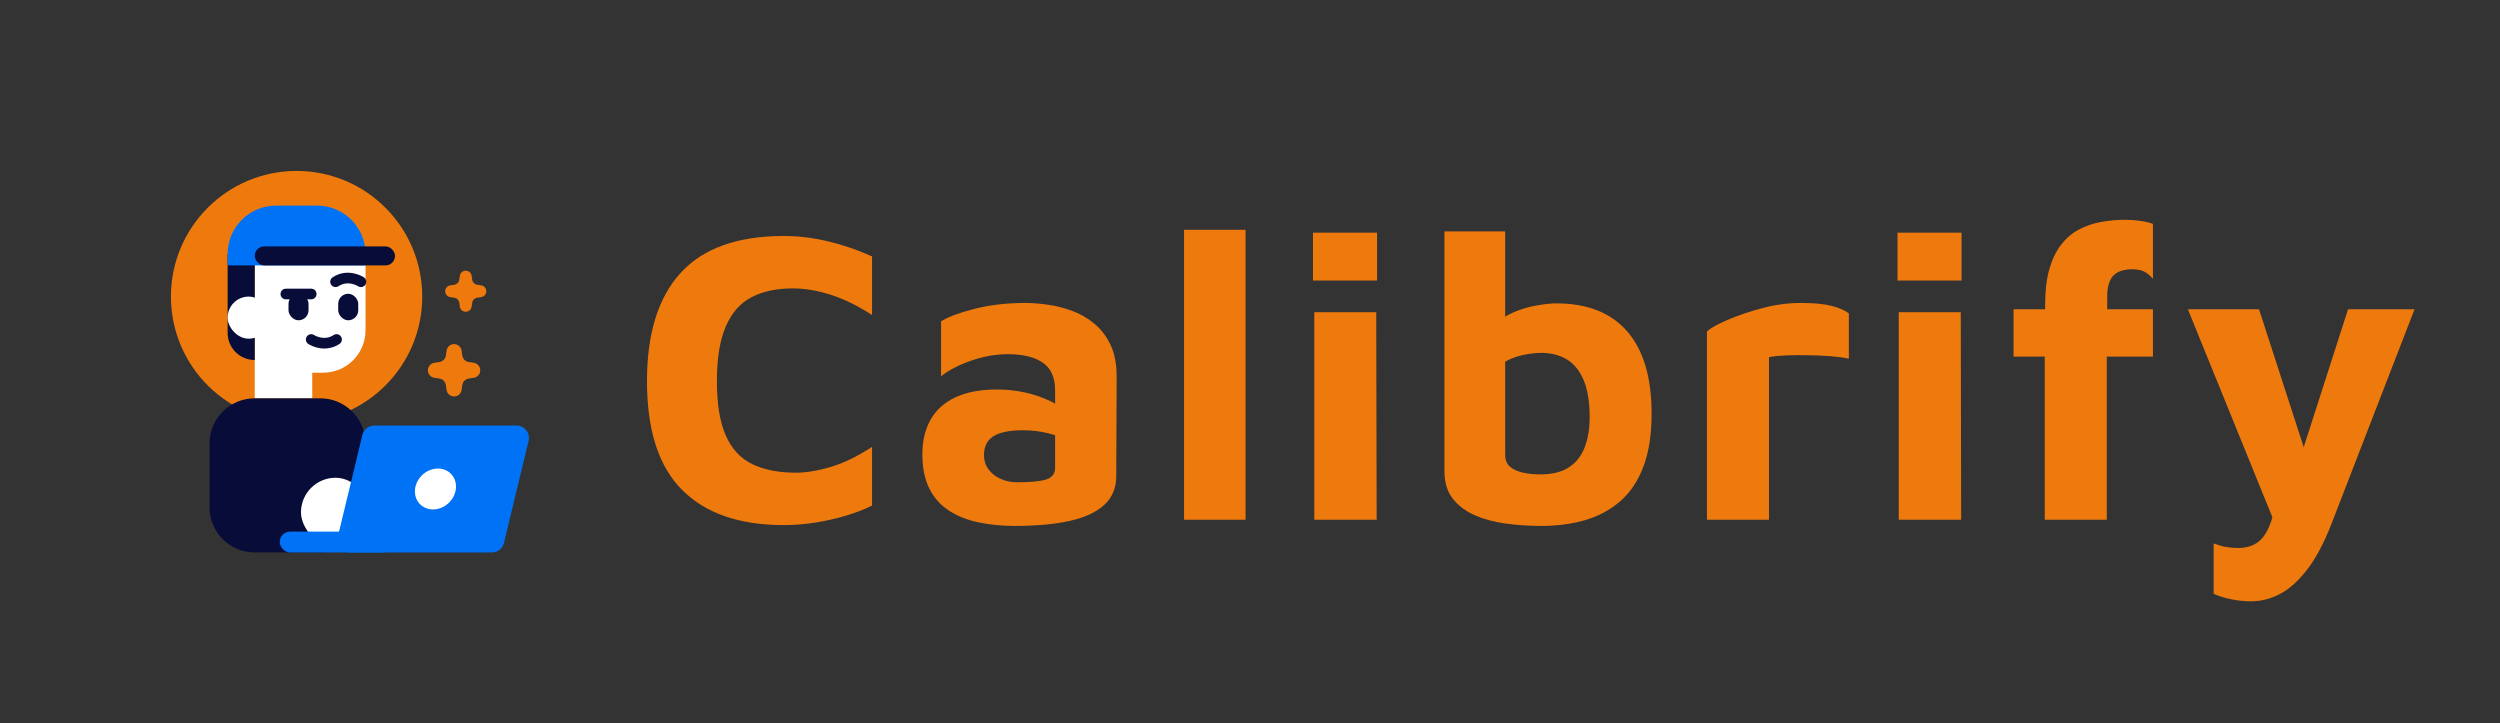 <svg xmlns="http://www.w3.org/2000/svg" viewBox="20 139.385 1023.748 296.23">
  <rect x="20" y="139.385" width="1023.748" height="296.23" fill="#333333" stroke="none"/>
  <g transform="rotate(0 163.299 287.5)">
    <svg xmlns="http://www.w3.org/2000/svg" id="Livello_2" dataName="Livello 2" viewBox="0 0 219.184 233.58" height="156.23" width="146.598" y="209.385" x="90" preserveAspectRatio="xMinYMin" fill="#0072f6" style="overflow: visible;">
      <circle id="Livello_1-2" dataName="Livello 1" cx="76.93" cy="76.93" r="76.93" fill="#ffac21" style="fill: #EE7A0E;"></circle>
      <path id="Livello_1-2" dataName="Livello 1" d="M119.15,50.89v46.63c0,14.37-11.65,26.02-26.02,26.02h-6.62v15.67h-35.21V50.89h67.85Z" fill="#fff" style="fill: #fff;"></path>
      <path id="Livello_1-2" dataName="Livello 1" d="M34.71,50.89v48.27c0,9.17,7.43,16.6,16.6,16.6V50.89h-16.6Z" fill="#070c39" style="fill: #070c39;"></path>
      <path id="Livello_1-2" dataName="Livello 1" d="M119.15,50.89v6.95H34.71v-6.95h0c0-16.38,13.28-29.66,29.66-29.66h25.12c16.38,0,29.66,13.28,29.66,29.66h0Z" fill="#0072f6" style="fill: #0072f6;"></path>
      <rect id="Livello_1-2" dataName="Livello 1" x="34.71" y="76.93" width="25.77" height="25.77" rx="12.89" ry="12.89" fill="#fff" style="fill: #fff;"></rect>
      <rect id="Livello_1-2" dataName="Livello 1" x="102.41" y="75.2" width="12.27" height="16.24" rx="6.14" ry="6.14" fill="#070c39" style="fill: #070c39;"></rect>
      <rect id="Livello_1-2" dataName="Livello 1" x="71.98" y="75.2" width="12.27" height="16.24" rx="6.14" ry="6.14" fill="#070c39" style="fill: #070c39;"></rect>
      <rect id="Livello_1-2" dataName="Livello 1" x="51.31" y="46.19" width="85.87" height="11.65" rx="5.83" ry="5.83" fill="#003fc4" style="fill: #070c39; fill-opacity: 1;"></rect>
      <path id="Livello_1-2" dataName="Livello 1" d="M91.42,139.21h-40.11c-14.75,0-26.77,11.52-27.65,26.04v42.28c.88,14.53,12.9,26.04,27.65,26.04h40.11c14.75,0,26.77-11.52,27.65-26.04v-42.28c-.88-14.53-12.9-26.04-27.65-26.04Z" fill="#070c39" style="fill: #070c39;"></path>
      <rect id="Livello_1-2" dataName="Livello 1" x="79.62" y="187.85" width="42.33" height="42.33" rx="21.16" ry="21.16" fill="#fff" style="fill: #fff;"></rect>
      <path d="M196.5,233.58h-86.98c-4.92,0-8.55-4.61-7.4-9.39l15.07-62.49c.82-3.42,3.88-5.82,7.4-5.82h86.98c4.92,0,8.55,4.61,7.4,9.39l-15.07,62.49c-.82,3.42-3.88,5.82-7.4,5.82Z" fill="#d2d2d2" style="fill: #0072f6; fill-opacity: 1;"></path>
      <rect x="66.6" y="220.83" width="69.92" height="12.75" rx="6.38" ry="6.38" fill="#d2d2d2" style="fill: #0072f6; fill-opacity: 1;"></rect>
      <path d="M149.46,194.76c.81-6.92,7.07-12.55,13.99-12.55s11.84,5.63,10.99,12.55c-.84,6.91-7.1,12.49-13.98,12.49s-11.81-5.58-11-12.49Z" fill="#fff" style="fill: #fff;"></path>
      <path id="Livello_1-2" dataName="Livello 1" d="M100.79,71.1c-1.06,0-2.1-.52-2.73-1.47-.99-1.5-.57-3.52.94-4.51,9.44-6.19,18.71-.26,19.1,0,1.5.99,1.92,3,.94,4.51-.98,1.5-2.99,1.92-4.49.95-.28-.18-6.17-3.82-11.98,0-.55.36-1.17.53-1.78.53Z" fill="#070c39" style="fill: #070c39;"></path>
      <path id="Livello_1-2" dataName="Livello 1" d="M85.88,78.61h-15.53c-1.8,0-3.26-1.46-3.26-3.26s1.46-3.26,3.26-3.26h15.53c1.8,0,3.26,1.46,3.26,3.26s-1.46,3.26-3.26,3.26Z" fill="#070c39" style="fill: #070c39;"></path>
      <path id="Livello_1-2" dataName="Livello 1" d="M93.96,108.74c-5.49,0-9.61-2.64-9.87-2.81-1.5-.99-1.92-3-.94-4.51.98-1.5,2.99-1.92,4.49-.95.29.18,6.17,3.82,11.97,0,1.5-.99,3.52-.57,4.51.94.99,1.5.57,3.52-.94,4.51-3.21,2.11-6.41,2.81-9.24,2.81Z" fill="#070c39" style="fill: #070c39;"></path>
      <path id="Livello_1-2" dataName="Livello 1" d="M185.41,117.45l-3.08-.45c-2.03-.3-3.63-1.89-3.93-3.93l-.45-3.08c-.33-2.28-2.29-3.97-4.6-3.97h0c-2.31,0-4.26,1.69-4.6,3.97l-.45,3.08c-.3,2.03-1.89,3.63-3.93,3.93l-3.08.45c-2.28.33-3.97,2.29-3.97,4.6h0c0,2.31,1.69,4.26,3.97,4.6l3.08.45c2.03.3,3.63,1.89,3.93,3.93l.45,3.08c.33,2.28,2.29,3.97,4.6,3.97h0c2.31,0,4.26-1.69,4.6-3.97l.45-3.08c.3-2.03,1.89-3.63,3.93-3.93l3.08-.45c2.28-.33,3.97-2.29,3.97-4.6h0c0-2.31-1.69-4.26-3.97-4.6Z" fill="#ffac21" style="fill: #EE7A0E;"></path>
      <path id="Livello_1-2" dataName="Livello 1" d="M189.95,70.04l-2.42-.35c-1.6-.23-2.85-1.49-3.08-3.08l-.35-2.42c-.26-1.79-1.8-3.12-3.61-3.12h0c-1.81,0-3.35,1.33-3.61,3.12l-.35,2.42c-.23,1.6-1.49,2.85-3.08,3.08l-2.42.35c-1.79.26-3.12,1.8-3.12,3.61h0c0,1.81,1.33,3.35,3.12,3.61l2.42.35c1.6.23,2.85,1.49,3.08,3.08l.35,2.42c.26,1.79,1.8,3.12,3.61,3.12h0c1.81,0,3.35-1.33,3.61-3.12l.35-2.42c.23-1.6,1.49-2.85,3.08-3.08l2.42-.35c1.79-.26,3.12-1.8,3.12-3.61h0c0-1.81-1.33-3.35-3.12-3.61Z" fill="#ffac21" style="fill: #EE7A0E;"></path>
    </svg>
  </g>
  <g transform="rotate(0 595.173 287.5)">
    <svg xmlns="http://www.w3.org/2000/svg" y="229.385" viewBox="1.89 12.47 217.15 46.87" x="236.598" height="156.23" width="820.5" style="overflow: visible;">
      <g fill="#EE7A0E" fill-opacity="1">
        <path d="M18.71 49.98L18.71 49.98Q10.53 49.98 6.21 45.66Q1.89 41.35 1.89 32.30L1.89 32.30Q1.89 23.51 6.03 18.99Q10.17 14.46 18.71 14.46L18.71 14.46Q21.41 14.46 24.17 15.13Q26.93 15.79 29.54 16.97L29.54 16.97L29.54 24.17Q26.88 22.44 24.43 21.67Q21.98 20.90 19.83 20.90L19.83 20.90Q16.81 20.90 14.74 21.98Q12.67 23.05 11.58 25.55Q10.48 28.06 10.48 32.30L10.48 32.30Q10.48 36.54 11.58 38.99Q12.67 41.45 14.85 42.50Q17.02 43.54 20.19 43.54L20.19 43.54Q22.08 43.54 24.48 42.83Q26.88 42.11 29.54 40.37L29.54 40.37L29.54 47.58Q28.11 48.30 26.29 48.83Q24.48 49.37 22.51 49.68Q20.55 49.98 18.71 49.98ZM47.07 50.08L47.07 50.08Q44.72 50.08 42.65 49.65Q40.58 49.22 39.02 48.22Q37.46 47.22 36.59 45.51Q35.72 43.80 35.72 41.24L35.72 41.24Q35.72 38.84 36.72 37.05Q37.72 35.26 39.76 34.29Q41.81 33.32 44.92 33.32L44.92 33.32Q46.66 33.32 48.30 33.68Q49.93 34.04 51.23 34.65Q52.54 35.26 53.30 35.98L53.30 35.98L53.61 39.66Q52.59 39.05 51.16 38.69Q49.73 38.33 48.09 38.33L48.09 38.33Q45.59 38.33 44.44 39.07Q43.29 39.81 43.29 41.40L43.29 41.40Q43.29 42.37 43.85 43.13Q44.41 43.90 45.36 44.31Q46.30 44.72 47.33 44.72L47.33 44.72Q49.93 44.72 50.98 44.36Q52.03 44.00 52.03 42.93L52.03 42.93L52.03 33.42Q52.03 31.07 50.52 30.03Q49.01 28.98 46.25 28.98L46.25 28.98Q44.00 28.98 41.73 29.77Q39.45 30.56 38.02 31.69L38.02 31.69L38.02 24.94Q39.35 24.12 42.14 23.41Q44.92 22.69 48.40 22.69L48.40 22.69Q49.62 22.69 51.11 22.90Q52.59 23.10 54.07 23.64Q55.55 24.17 56.81 25.20Q58.06 26.22 58.82 27.80Q59.59 29.39 59.59 31.74L59.59 31.74L59.54 43.95Q59.54 46.15 58.06 47.50Q56.58 48.86 53.79 49.47Q51.00 50.08 47.07 50.08ZM75.43 13.70L75.43 49.32L67.87 49.32L67.87 13.70L75.43 13.70ZM91.53 49.32L83.87 49.32L83.87 23.82L91.48 23.82L91.53 49.32ZM91.58 19.93L83.71 19.93L83.71 14.05L91.58 14.05L91.58 19.93ZM111.72 50.08L111.72 50.08Q109.57 50.08 107.45 49.80Q105.33 49.52 103.62 48.78Q101.91 48.04 100.89 46.74Q99.86 45.43 99.86 43.34L99.86 43.34L99.86 13.90L107.32 13.90L107.32 28.01L105.89 25.60Q106.81 24.53 108.24 23.89Q109.68 23.25 111.16 23.00Q112.64 22.74 113.61 22.74L113.61 22.74Q119.33 22.74 122.32 26.19Q125.31 29.64 125.31 36.29L125.31 36.29Q125.31 40.17 124.29 42.83Q123.27 45.49 121.43 47.07Q119.59 48.65 117.14 49.37Q114.68 50.08 111.72 50.08ZM111.62 43.75L111.62 43.75Q113.87 43.75 115.20 42.85Q116.52 41.96 117.11 40.37Q117.70 38.79 117.70 36.75L117.70 36.75Q117.70 33.83 116.93 32.10Q116.17 30.36 114.84 29.59Q113.51 28.82 111.77 28.82L111.77 28.82Q110.75 28.82 109.52 29.08Q108.30 29.34 107.32 29.90L107.32 29.90L107.32 41.35Q107.32 42.27 107.89 42.78Q108.45 43.29 109.45 43.52Q110.44 43.75 111.62 43.75ZM139.73 49.32L132.11 49.32L132.11 26.17Q132.83 25.55 134.67 24.76Q136.51 23.97 138.88 23.33Q141.26 22.69 143.66 22.69L143.66 22.69Q146.06 22.69 147.44 23.05Q148.82 23.41 149.54 23.97L149.54 23.97L149.54 29.54Q148.67 29.34 147.34 29.23Q146.01 29.13 144.58 29.11Q143.15 29.08 141.87 29.13Q140.60 29.18 139.73 29.34L139.73 29.34L139.73 49.32ZM163.34 49.32L155.67 49.32L155.67 23.82L163.29 23.82L163.34 49.32ZM163.39 19.93L155.52 19.93L155.52 14.05L163.39 14.05L163.39 19.93ZM181.23 49.32L173.61 49.32L173.61 29.28L169.78 29.28L169.78 23.46L173.66 23.46L173.66 22.84Q173.66 20.34 174.17 18.55Q174.68 16.76 175.60 15.56Q176.52 14.36 177.75 13.70Q178.98 13.03 180.46 12.75Q181.94 12.47 183.53 12.47L183.53 12.47Q184.34 12.47 185.31 12.60Q186.28 12.73 186.90 12.98L186.90 12.98L186.90 19.73Q186.44 19.17 185.88 18.86Q185.31 18.55 184.34 18.55L184.34 18.55Q183.68 18.55 183.12 18.71Q182.55 18.86 182.15 19.22Q181.74 19.57 181.51 20.24Q181.28 20.90 181.28 21.92L181.28 21.92L181.28 23.46L186.90 23.46L186.90 29.28L181.23 29.28L181.23 49.32ZM198.96 59.34L198.96 59.34Q197.68 59.34 196.46 59.08Q195.23 58.82 194.36 58.42L194.36 58.42L194.36 52.23Q195.18 52.54 195.89 52.67Q196.61 52.79 197.38 52.79L197.38 52.79Q198.65 52.79 199.60 52.21Q200.54 51.62 201.16 50.21Q201.77 48.81 202.13 46.41L202.13 46.41L202.28 50.75L191.19 23.46L199.93 23.46L205.81 41.60L205.04 41.60L210.87 23.46L219.04 23.46L208.87 49.73Q207.49 53.30 205.88 55.40Q204.27 57.50 202.54 58.42Q200.80 59.34 198.96 59.34Z" transform="translate(0, 0)"></path>
      </g>
    </svg>
  </g>
</svg>